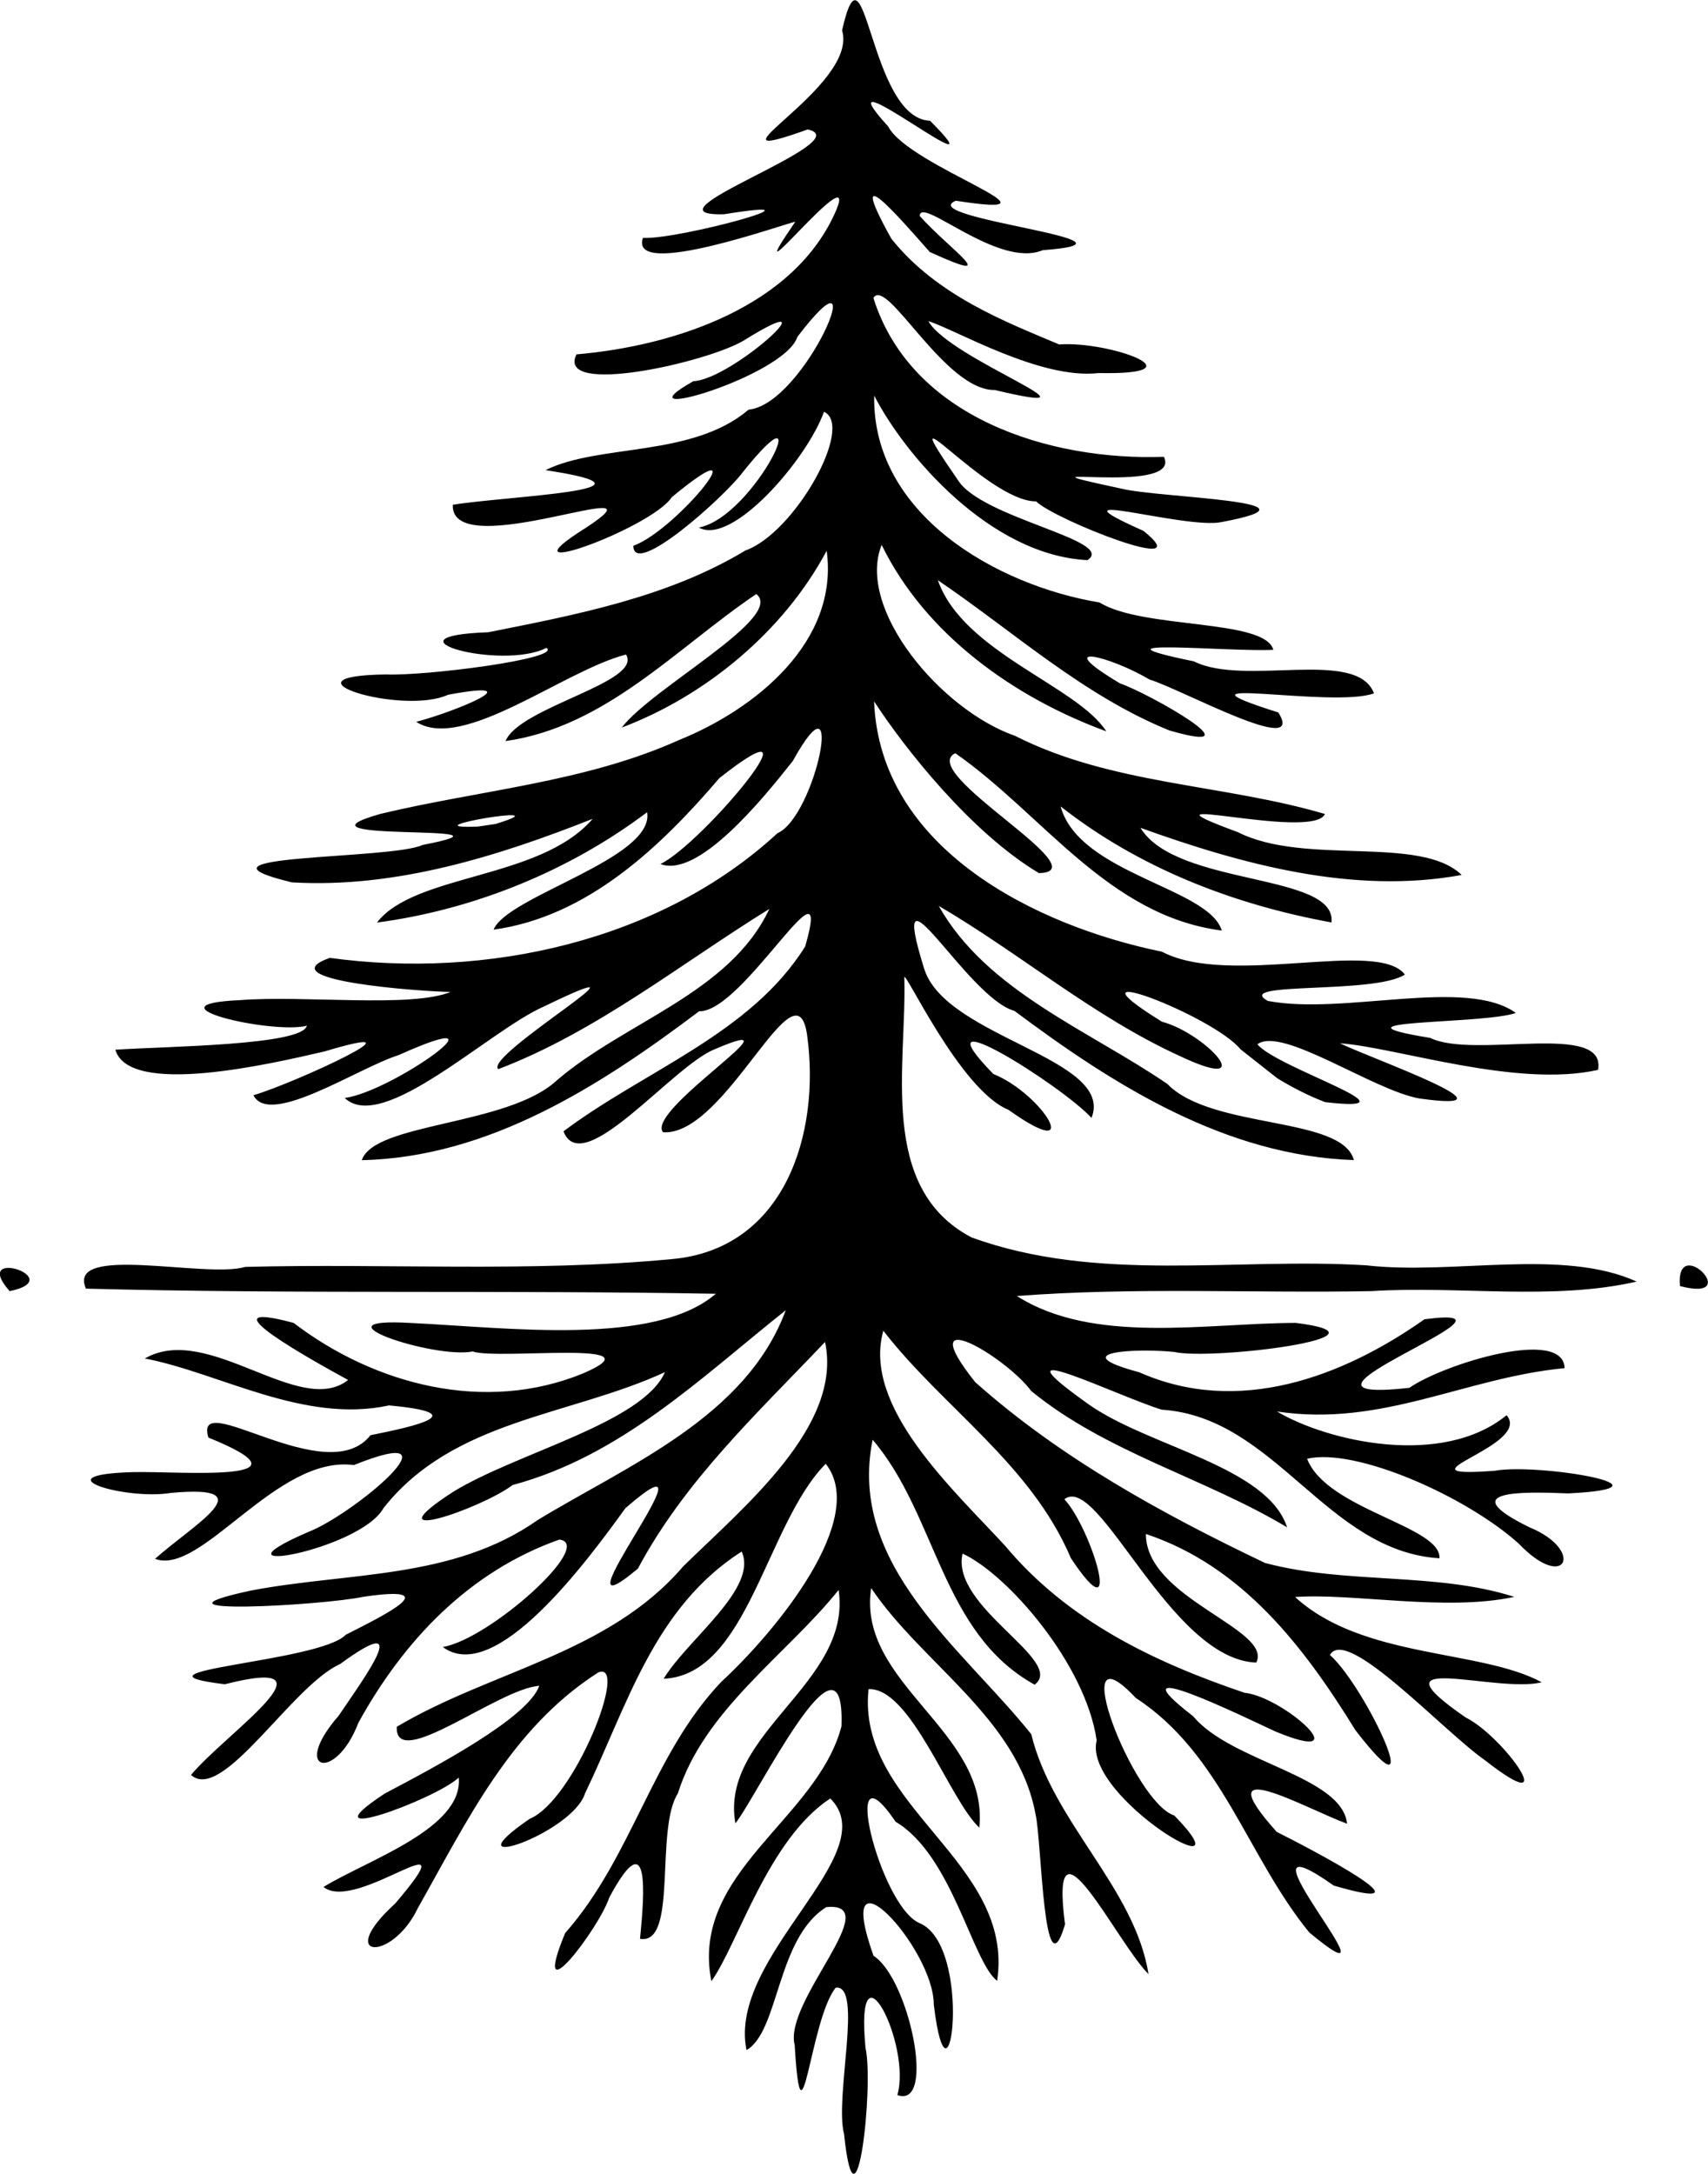 <?xml version="1.0" encoding="UTF-8" standalone="no"?>
<!-- Created with Inkscape (http://www.inkscape.org/) -->

<svg
   width="44.245mm"
   height="56.307mm"
   viewBox="0 0 44.245 56.307"
   version="1.1"
   id="svg1"
   xml:space="preserve"
   inkscape:version="1.3 (0e150ed6c4, 2023-07-21)"
   sodipodi:docname="cedars.svg"
   xmlns:inkscape="http://www.inkscape.org/namespaces/inkscape"
   xmlns:sodipodi="http://sodipodi.sourceforge.net/DTD/sodipodi-0.dtd"
   xmlns="http://www.w3.org/2000/svg"
   xmlns:svg="http://www.w3.org/2000/svg"><sodipodi:namedview
     id="namedview1"
     pagecolor="#ffffff"
     bordercolor="#000000"
     borderopacity="0.25"
     inkscape:showpageshadow="2"
     inkscape:pageopacity="0.0"
     inkscape:pagecheckerboard="0"
     inkscape:deskcolor="#d1d1d1"
     inkscape:document-units="mm"
     inkscape:zoom="1.0449705"
     inkscape:cx="292.35274"
     inkscape:cy="630.16131"
     inkscape:window-width="2560"
     inkscape:window-height="1369"
     inkscape:window-x="-8"
     inkscape:window-y="-8"
     inkscape:window-maximized="1"
     inkscape:current-layer="layer1" /><defs
     id="defs1" /><g
     inkscape:label="Layer 1"
     inkscape:groupmode="layer"
     id="layer1"
     transform="translate(-144.303,-119.162)"><path
       style="fill:#000000"
       d="m 176.439,146.344 c -0.714,-0.883 -4.799,-2.428 -2.037,-0.716 1.146,0.306 2.59,1.899 0.452,0.884 -2.235,-1.022 -4.119,-2.647 -6.233,-3.883 1.238,2.204 3.89,3.221 5.921,4.611 1.153,1.188 4.526,0.823 4.833,1.973 -3.324,-0.114 -6.215,-1.936 -8.793,-3.865 -1.236,-0.339 -3.333,-4.284 -2.337,-1.086 0.566,1.785 4.946,2.313 4.333,3.858 -0.774,-0.845 -4.58,-3.229 -2.544,-1.138 1.281,0.515 2.412,2.372 0.392,0.928 -1.262,-0.513 -2.712,-3.702 -2.697,-3.422 0.068,2.256 -0.695,5.447 1.737,6.726 3.27,1.194 6.828,0.515 10.229,0.725 2.253,0.258 5.077,-0.454 7.005,0.421 -2.173,0.499 -4.606,0.104 -6.873,0.247 -3.059,0.057 -6.135,-0.108 -9.182,0.127 1.981,1.261 4.884,0.704 7.223,0.696 2.833,0.354 -2.192,0.978 -3.15,0.752 -0.994,-0.1 -2.879,-0.002 -0.903,0.527 2.553,1.134 5.252,0.134 7.387,-1.372 3.23,-0.43 -4.523,2.233 -0.389,1.775 0.867,-0.608 3.99,-1.582 4.02,-0.51 -2.583,0.247 -4.728,1.534 -7.451,1.123 1.317,0.781 4.285,1.458 5.949,0.096 0.69,0.804 -3.064,1.644 -0.31,1.44 1.116,-0.206 4.935,0.436 1.91,0.586 -1.178,-0.046 -2.992,-0.096 -1.01,0.877 1.45,0.595 0.943,1.7 -0.273,0.426 -1.367,-1.231 -4.223,-2.492 -5.485,-2.201 0.506,1.319 3.486,1.748 3.428,2.579 -2.936,-0.186 -4.244,-3.657 -7.194,-3.85 -1.137,-0.346 -4.567,-2.036 -1.883,-0.131 1.557,1.094 4.618,1.602 5.131,3.179 -2.123,-1.275 -4.679,-1.936 -6.627,-3.53 -0.665,-0.9 -3.138,-2.349 -1.454,-0.233 2.204,1.966 4.855,3.418 7.507,4.685 2.107,0.563 4.43,0.229 6.459,0.879 -1.774,0.385 -4.183,-0.103 -5.678,0.004 1.751,1.605 4.805,1.35 6.388,2.208 -1.163,0.297 -4.54,-0.862 -1.971,0.911 0.985,0.486 2.571,2.728 0.509,1.115 -1.09,-0.759 -3.592,-3.501 -4.023,-2.733 0.942,0.842 2.632,4.509 0.658,1.946 -1.328,-2.155 -2.928,-4.249 -5.426,-5.08 -0.005,1.679 3.29,2.458 2.86,3.331 -2.239,-0.078 -4.076,-4.929 -4.971,-4.231 0.71,0.769 1.563,3.629 0.167,1.525 -1.031,-2.434 -3.309,-3.893 -4.858,-5.89 -0.553,1.965 1.805,4.105 3.155,5.571 1.622,1.942 3.857,3.013 6.201,3.807 1.021,0.105 3.029,1.929 0.791,0.999 -0.87,-0.407 -4.287,-2.066 -2.118,-0.388 0.985,1.19 3.857,1.539 3.984,2.782 -1.056,-0.388 -3.711,-1.897 -1.823,0.21 0.844,0.423 4.248,2.201 1.477,1.391 -2.969,-2.095 2.036,3.428 -0.631,1.217 -1.608,-1.966 -2.27,-4.627 -4.498,-6.078 -1.865,-1.992 -0.076,2.701 0.999,3.046 2.051,2.105 -2.383,-0.486 -2.01,-1.944 -0.289,-1.991 -2.321,-4.311 -3.474,-4.84 -0.321,1.39 2.688,2.777 1.867,3.396 -2.428,-1.342 -2.528,-4.395 -4.197,-6.345 -0.658,3.247 2.329,5.402 4.109,7.627 0.556,2.286 2.678,3.972 3.038,6.215 -0.82,-0.809 -2.587,-4.52 -2.163,-1.289 -0.56,1.89 -0.604,-2.196 -0.764,-2.852 -0.459,-2.486 -2.93,-3.886 -4.258,-5.859 -0.378,2.478 3.062,3.702 2.801,6.206 -0.78,-0.731 -1.77,-3.633 -2.869,-3.588 -0.32,3.045 3.797,4.459 3.331,7.557 -0.643,-0.496 -1.169,-3.26 -2.629,-4.121 -1.478,-2.182 -0.422,2.172 0.613,2.622 1.418,0.58 0.771,5.388 0.375,2.113 0.002,-1.476 -2.651,-4.319 -1.561,-1.264 0.921,0.586 1.634,3.973 0.618,3.608 0.376,-1.313 -1.104,-4.189 -0.826,-1.223 0.224,0.965 -0.246,5.184 -0.555,2.232 -0.251,-0.949 0.502,-3.882 -0.216,-3.79 -0.673,0.834 -0.883,4.497 -1.063,1.485 -0.297,-1.127 2.393,-3.725 0.819,-3.572 -1.291,0.807 -1.22,3.22 -2.067,3.703 -0.5,-2.441 3.613,-5.081 2.17,-6.518 -1.609,1.053 -2.398,3.787 -3.08,4.734 -0.56,-2.828 2.734,-4.182 3.37,-6.603 0.103,-2.926 -2.212,1.86 -2.748,2.512 -0.417,-2.339 3.029,-3.63 2.674,-6.044 -1.354,1.69 -3.484,3.102 -4.164,5.27 -0.601,0.931 0.008,3.941 -0.981,3.766 0.124,-1.228 0.247,-3.016 -0.797,-1.067 -0.257,0.793 -2.074,3.177 -1.142,0.919 1.742,-1.973 2.25,-4.623 4.044,-6.507 1.437,-1.326 3.818,-4.241 2.706,-5.649 -1.548,1.564 -2.014,5.473 -4.198,5.568 0.607,-1.011 2.457,-2.341 2.02,-3.295 -2.277,1.459 -2.96,3.988 -4.056,6.262 -0.334,1.064 -3.612,2.153 -1.432,0.66 1.149,-0.473 2.58,-4.092 1.78,-3.794 -2.272,1.449 -3.405,3.853 -4.675,6.099 -0.675,1.424 -2.178,1.333 -0.592,-0.109 2.009,-2.364 -1.004,0.267 -1.856,-0.43 1.151,-0.704 3.624,-1.513 3.503,-2.833 -0.621,0.578 -4.058,1.824 -1.919,0.415 1.34,-0.708 3.704,-1.956 4.005,-2.791 -1.04,0.059 -3.747,2.246 -3.692,1.061 2.45,-1.457 5.476,-1.891 7.413,-4.148 1.566,-1.543 4.147,-3.639 3.681,-5.82 -1.754,1.847 -3.633,3.592 -4.848,5.871 -2.439,2.042 2.38,-3.914 -0.324,-1.565 -0.997,1.383 -3.371,4.603 -4.73,3.595 1.207,-0.198 3.964,-2.666 3.02,-2.783 -2.337,0.827 -4.034,2.615 -5.207,4.748 -0.591,1.548 -1.77,1.259 -0.512,-0.182 0.678,-1.004 1.982,-2.766 0.037,-1.34 -1.233,0.545 -3.047,3.607 -3.86,2.871 0.896,-1.076 3.957,-3.13 0.875,-2.349 -2.851,-0.347 2.459,-0.571 3.132,-1.281 1.072,-0.544 2.598,-1.299 0.453,-0.984 -1.026,0.222 -5.995,0.503 -2.914,-0.161 2.517,-0.483 5.234,-0.28 7.433,-1.827 2.357,-1.431 5.403,-2.67 6.428,-5.436 -2.205,1.754 -4.265,3.773 -7.075,4.528 -0.846,0.634 -3.743,1.603 -1.538,0.174 1.651,-1.013 4.912,-1.787 5.483,-3.098 -2.475,1.141 -5.476,1.225 -7.291,3.522 -0.605,1.098 -4.751,1.827 -1.943,0.616 1.171,-0.453 4.078,-2.897 1.176,-1.731 -2.011,-0.267 -3.946,2.881 -5.151,2.429 0.997,-0.891 2.879,-1.937 0.408,-1.707 -1.159,0.193 -3.42,-0.47 -0.985,-0.539 1.192,-0.03 4.911,0.301 1.959,-0.895 -0.403,-1.333 3.068,1.383 4.199,-0.061 1.173,-0.236 2.676,-0.571 0.48,-0.772 -2.209,0.479 -4.382,-0.842 -6.325,-1.216 1.637,-0.945 4.01,1.547 5.266,0.557 -0.789,-0.432 -3.902,-2.143 -1.413,-1.479 2.113,1.612 4.967,2.35 7.504,1.307 2.059,-0.889 -2.214,-0.339 -2.863,-0.566 -1.016,0.198 -4.273,-0.901 -1.578,-0.737 2.459,0.116 6.287,0.613 7.874,-0.758 -5.438,-0.098 -10.879,0.011 -16.315,-0.133 -0.521,-1.174 3.114,-0.257 4.124,-0.563 3.675,-0.095 7.371,0.145 11.031,-0.2 2.962,-0.251 3.868,-3.266 3.53,-5.775 -0.271,-2.083 -2.095,2.597 -3.736,2.487 -0.473,-0.57 3.755,-3.184 1.34,-2.151 -1.079,0.421 -3.43,3.396 -3.919,2.128 2.074,-1.565 4.846,-2.52 6.261,-4.79 0.758,-2.619 -1.608,1.72 -2.746,1.678 -2.546,1.922 -5.441,3.785 -8.74,3.859 0.323,-0.976 3.768,-0.886 5.047,-2.063 1.77,-1.526 4.484,-2.26 5.511,-4.446 -2.306,1.426 -4.477,3.18 -7.023,4.151 -0.389,-0.357 4.576,-3.263 1.178,-1.621 -1.41,0.62 -4.174,3.307 -5.155,2.367 1.237,-0.159 4.474,-2.492 1.401,-1.112 -1.056,0.331 -3.347,1.874 -3.766,1.041 1.058,-0.308 4.693,-1.99 1.848,-1.136 -1.441,0.335 -5.068,1.174 -5.425,-0.043 1.34,-0.089 4.845,-0.111 4.961,-0.621 -0.902,0.228 -4.249,-0.551 -1.738,-0.663 1.661,-0.131 4.441,0.206 5.461,-0.212 -0.771,-0.012 -4.762,-0.298 -3.129,-0.883 4.038,0.555 8.548,-0.419 11.597,-3.229 0.994,-0.439 1.789,-4.391 0.399,-1.873 -0.798,1.011 -2.455,3.043 -3.43,2.671 1.095,-0.527 4.359,-4.458 1.528,-2.227 -1.523,1.782 -3.42,3.593 -5.851,3.927 0.35,-0.872 4.184,-1.844 3.977,-3.042 -2.025,1.529 -4.508,2.529 -6.998,2.858 0.986,-1.278 4.23,-1.105 5.588,-2.687 -2.421,0.958 -5.093,1.806 -7.791,1.646 -3.078,-0.741 2.559,-0.581 3.385,-0.969 3.028,-0.584 -3.815,-0.036 -1.087,-0.806 2.565,-0.615 5.295,-0.815 7.73,-1.912 1.971,-0.796 4.146,-2.539 3.825,-4.903 -1.121,2.103 -3.153,3.767 -5.309,4.58 0.795,-1.038 4.239,-2.862 3.486,-3.459 -2.067,1.395 -3.897,3.442 -6.496,3.809 0.363,-0.887 3.565,-1.522 3.121,-2.242 -1.611,0.413 -4.222,2.523 -5.436,1.744 1.036,-0.272 3.07,-1.118 0.827,-0.702 -1.19,0.545 -4.519,-0.487 -1.614,-0.526 1.008,0.045 4.58,-0.408 4.162,-0.688 -1.173,0.594 -4.381,-0.304 -1.507,-0.405 2.271,-0.452 4.652,-0.904 6.663,-2.119 1.284,-0.459 2.828,-3.235 2.033,-3.592 -0.439,1.231 -2.379,3.48 -3.241,2.999 1.472,-0.289 3.158,-3.97 1.121,-1.413 -0.468,0.623 -2.812,2.728 -2.818,1.886 1.152,-0.422 3.38,-3.232 0.995,-1.259 -0.531,0.815 -4.603,2.28 -2.217,0.787 2.297,-1.51 -3.516,0.991 -3.456,-0.591 1.387,-0.229 5.84,-0.376 2.403,-0.897 1.392,-0.692 3.791,-0.32 5.261,-1.567 1.479,-0.141 3.327,-4.596 1.262,-1.884 -0.328,1.033 -4.749,2.306 -2.694,1.147 1.036,-0.051 3.737,-2.569 1.308,-1.055 -0.966,0.577 -4.881,1.449 -4.335,0.36 2.528,-0.217 5.676,-1.234 6.742,-3.767 0.551,-1.397 -2.727,2.739 -1.075,0.333 -0.149,0.003 -4.322,1.518 -3.946,0.417 0.939,0.05 5.064,-1.092 2.103,-0.613 -2.33,0.062 3.57,-1.896 2.165,-2.196 -3.036,1.083 1.343,-1.099 0.89,-2.566 0.605,-2.652 0.697,2.287 2.279,2.34 2.058,2.065 -3.008,-1.969 -1.083,0.15 0.539,1.045 4.96,2.419 1.751,1.922 -1.106,0.458 5.381,1.047 2.251,1.281 -1.151,0.487 -3.18,-1.423 -3.185,-0.886 0.758,0.855 2.224,1.829 0.26,0.933 -0.788,-0.89 -2.229,-2.566 -0.998,-0.348 1.177,1.484 2.99,2.167 4.35,2.743 1.297,-0.096 3.749,0.795 1.019,0.741 -1.511,0.176 -3.723,-1.136 -4.407,-1.345 0.542,0.988 4.951,2.548 1.718,1.784 -1.298,0.017 -2.795,-2.951 -3.143,-2.385 0.977,3.109 4.571,4.223 7.525,4.115 0.511,1.047 -4.509,0.095 -1.099,0.825 0.952,0.242 5.558,0.313 2.586,0.867 -0.941,0.194 -4.673,-0.958 -2.016,0.227 1.513,1.214 -2.319,-0.297 -2.78,-0.764 -1.298,0.01 -3.899,-3.259 -2.029,-0.556 0.61,0.995 4.123,1.566 3.36,2.078 -2.535,-0.126 -4.742,-2.735 -5.526,-4.262 -0.06,3.062 3.153,4.913 5.837,5.359 1.129,0.698 4.283,0.415 4.502,1.226 -1.069,0.063 -5.109,-0.328 -2.058,0.299 1.313,0.661 4.22,-0.351 4.665,0.828 -1.061,0.398 -5.696,-0.523 -2.477,0.496 0.74,1.189 -2.532,-0.613 -3.338,-0.854 -1.034,-0.612 -2.602,-0.995 -0.761,0.102 0.758,0.26 3.646,1.902 1.277,1.218 -2.242,-0.911 -4.025,-2.553 -5.998,-3.892 0.654,1.871 3.604,2.734 4.363,3.914 -2.376,-0.869 -4.684,-2.502 -5.819,-4.829 -0.664,1.652 1.525,4.274 3.461,4.949 2.496,1.266 5.386,1.245 8.023,2.022 -0.315,0.712 -5.327,-0.661 -2.257,0.47 1.732,0.878 4.726,0.067 5.798,1.109 -2.805,0.514 -5.683,-0.273 -8.321,-1.221 0.935,1.53 5.09,1.153 4.949,2.451 -2.536,-0.462 -4.983,-1.408 -7.018,-3.006 0.483,1.756 3.842,2.104 4.175,3.216 -2.941,-0.378 -4.642,-3.021 -6.903,-4.594 -1.019,0.499 3.789,3.071 2.167,3.106 -1.749,-1.043 -3.468,-3.216 -4.27,-4.449 0.148,3.807 4.168,5.812 7.457,6.485 1.753,0.926 5.58,-0.34 6.293,0.592 -0.79,0.52 -4.477,0.171 -3.55,0.683 1.979,0.376 5.129,-0.619 6.424,0.311 -0.844,0.302 -5.159,0.167 -2.218,0.647 1.148,0.559 4.579,-0.442 4.348,0.828 -2.116,0.476 -5.216,-0.584 -6.687,-0.689 0.842,0.408 4.855,1.824 2.053,1.429 -1.194,-0.213 -3.56,-1.881 -4.191,-1.403 0.506,0.619 4.351,1.796 1.756,1.499 -0.43,-0.163 -0.839,-0.376 -1.233,-0.613 m -20.263,-6.592 c 1.929,-0.583 -2.42,0.146 -0.448,0.066 l 0.448,-0.066 z m -12.582,12.101 c -1.04,-1.176 1.565,-0.325 0,0 z m 43.269,-0.132 c -0.128,-1.396 1.689,0.442 0,0 z"
       id="path38"
       inkscape:export-filename="path38.svg"
       inkscape:export-xdpi="391.41583"
       inkscape:export-ydpi="391.41583" /></g></svg>
